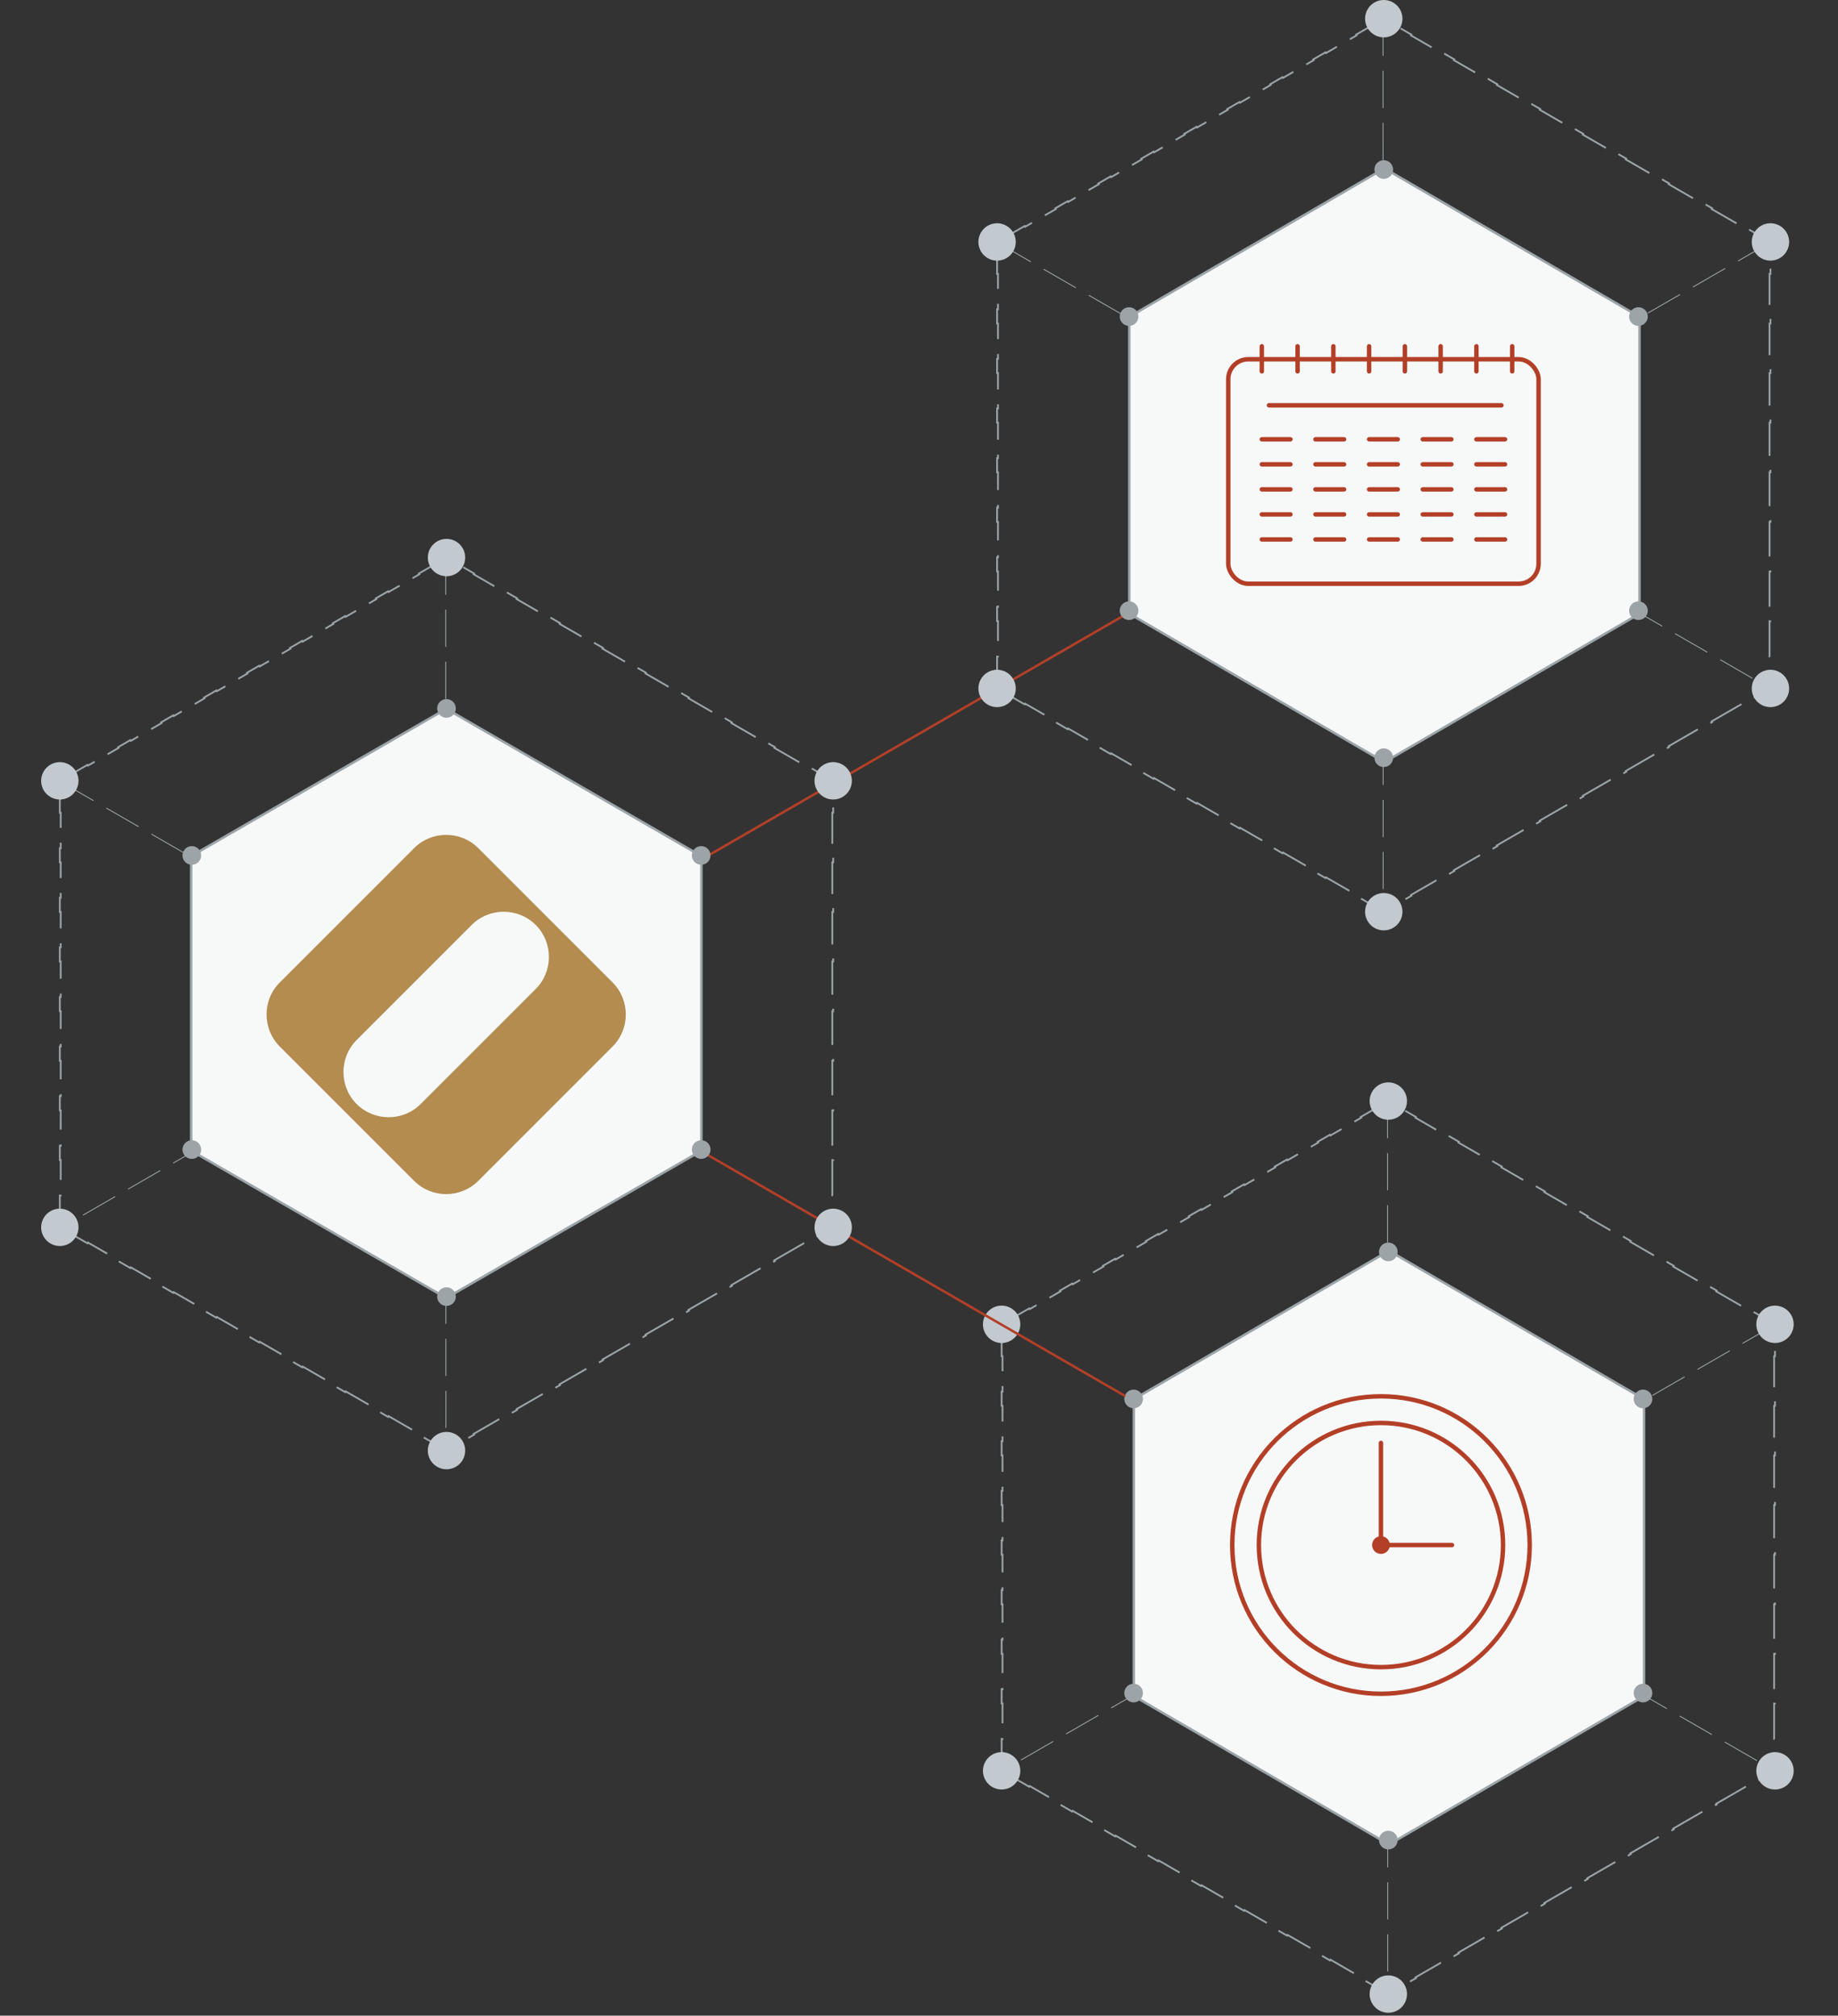 <svg width="414" height="454" viewBox="0 0 414 454" fill="none" xmlns="http://www.w3.org/2000/svg">
<rect x="0" y="0" width="414" height="454" fill="#333333" stroke="none"/>
<path d="M306.489 251.587L309.254 249.991L309.354 250.164L312.71 248.226L316.066 250.164L316.166 249.991L318.931 251.587L318.831 251.76L325.744 255.751L325.844 255.578L328.609 257.174L328.509 257.348L335.422 261.339L335.522 261.165L338.287 262.762L338.187 262.935L345.099 266.926L345.199 266.753L347.964 268.349L347.864 268.522L354.777 272.513L354.877 272.34L357.642 273.936L357.542 274.11L364.454 278.101L364.554 277.927L367.319 279.524L367.219 279.697L374.132 283.688L374.232 283.515L376.997 285.111L376.897 285.284L383.81 289.275L383.91 289.102L386.675 290.699L386.575 290.872L393.487 294.863L393.587 294.689L396.352 296.286L396.252 296.459L399.609 298.397V302.272H399.809V305.465H399.609V313.447H399.809V316.64H399.609V324.622H399.809V327.815H399.609V335.796H399.809V338.989H399.609V346.971H399.809V350.164H399.609V358.146H399.809V361.339H399.609V369.321H399.809V372.513H399.609V380.495H399.809V383.688H399.609V391.67H399.809V394.863H399.609V398.738L396.252 400.676L396.352 400.849L393.587 402.446L393.487 402.273L386.575 406.263L386.675 406.437L383.91 408.033L383.81 407.86L376.897 411.851L376.997 412.024L374.232 413.62L374.132 413.447L367.219 417.438L367.319 417.611L364.554 419.208L364.454 419.035L357.542 423.026L357.642 423.199L354.877 424.795L354.777 424.622L347.864 428.613L347.964 428.786L345.199 430.383L345.099 430.209L338.187 434.2L338.287 434.373L335.522 435.97L335.422 435.797L328.509 439.788L328.609 439.961L325.844 441.557L325.744 441.384L318.831 445.375L318.931 445.548L316.166 447.145L316.066 446.971L312.71 448.909L309.354 446.971L309.254 447.145L306.489 445.548L306.589 445.375L299.676 441.384L299.576 441.557L296.811 439.961L296.911 439.788L289.999 435.797L289.899 435.97L287.134 434.373L287.234 434.2L280.321 430.209L280.221 430.383L277.456 428.786L277.556 428.613L270.644 424.622L270.544 424.795L267.778 423.199L267.879 423.026L260.966 419.035L260.866 419.208L258.101 417.611L258.201 417.438L251.288 413.447L251.188 413.62L248.423 412.024L248.523 411.851L241.611 407.86L241.511 408.033L238.746 406.437L238.846 406.263L231.933 402.273L231.833 402.446L229.068 400.849L229.168 400.676L225.812 398.738V394.863H225.612V391.67H225.812V383.688H225.612V380.495H225.812V372.513H225.612V369.321H225.812V361.339H225.612V358.146H225.812V350.164H225.612V346.971H225.812V338.989H225.612V335.796H225.812V327.815H225.612V324.622H225.812V316.64H225.612V313.447H225.812V305.465H225.612V302.272H225.812V298.397L229.168 296.459L229.068 296.286L231.833 294.689L231.933 294.863L238.846 290.872L238.746 290.699L241.511 289.102L241.611 289.275L248.523 285.284L248.423 285.111L251.188 283.515L251.288 283.688L258.201 279.697L258.101 279.524L260.866 277.927L260.966 278.101L267.879 274.11L267.779 273.936L270.544 272.34L270.644 272.513L277.556 268.522L277.456 268.349L280.221 266.753L280.321 266.926L287.234 262.935L287.134 262.762L289.899 261.165L289.999 261.339L296.911 257.348L296.811 257.174L299.576 255.578L299.676 255.751L306.589 251.76L306.489 251.587Z" stroke="#9DA4A7" stroke-width="0.4" stroke-dasharray="8.38 3.35"/>
<line x1="225.938" y1="298.558" x2="399.453" y2="398.696" stroke="#9DA4A7" stroke-width="0.2" stroke-dasharray="8.38 3.35"/>
<line y1="-0.1" x2="200.337" y2="-0.1" transform="matrix(-0.866 0.5 0.5 0.866 399.818 298.468)" stroke="#9DA4A7" stroke-width="0.2" stroke-dasharray="8.38 3.35"/>
<line x1="312.551" y1="247.995" x2="312.579" y2="448.431" stroke="#9DA4A7" stroke-width="0.2" stroke-dasharray="8.38 3.35"/>
<line x1="255.278" y1="315.496" x2="369.965" y2="381.684" stroke="#9DA4A7" stroke-width="0.55"/>
<line y1="-0.275" x2="132.416" y2="-0.275" transform="matrix(-0.866 0.5 0.5 0.866 370.288 315.742)" stroke="#9DA4A7" stroke-width="0.55"/>
<line x1="312.524" y1="281.974" x2="312.542" y2="414.455" stroke="#9DA4A7" stroke-width="0.55"/>
<path d="M255.386 315.145L312.852 281.712L370.318 315.145V382.015L312.852 415.448L255.386 382.015V315.145Z" fill="#F7F9F9" stroke="#9DA4A7" stroke-width="0.55"/>
<circle cx="312.711" cy="247.995" r="4.207" fill="#C2CACF"/>
<circle cx="312.711" cy="449.137" r="4.207" fill="#C2CACF"/>
<circle cx="399.808" cy="298.281" r="4.207" transform="rotate(60 399.808 298.281)" fill="#C2CACF"/>
<circle cx="225.613" cy="398.853" r="4.207" transform="rotate(60 225.613 398.853)" fill="#C2CACF"/>
<circle cx="399.809" cy="398.856" r="4.207" transform="rotate(120 399.809 398.856)" fill="#C2CACF"/>
<circle cx="225.612" cy="298.282" r="4.207" transform="rotate(120 225.612 298.282)" fill="#C2CACF"/>
<circle cx="312.71" cy="281.972" r="2.103" fill="#9DA4A7"/>
<circle cx="312.71" cy="414.453" r="2.103" fill="#9DA4A7"/>
<circle cx="370.075" cy="315.092" r="2.103" transform="rotate(60 370.075 315.092)" fill="#9DA4A7"/>
<circle cx="255.344" cy="381.335" r="2.103" transform="rotate(60 255.344 381.335)" fill="#9DA4A7"/>
<circle cx="370.077" cy="381.333" r="2.103" transform="rotate(120 370.077 381.333)" fill="#9DA4A7"/>
<circle cx="255.345" cy="315.092" r="2.103" transform="rotate(120 255.345 315.092)" fill="#9DA4A7"/>
<path d="M305.464 7.799L308.229 6.203L308.329 6.376L311.686 4.438L315.042 6.376L315.142 6.203L317.907 7.799L317.807 7.972L324.72 11.963L324.82 11.79L327.585 13.386L327.485 13.559L334.397 17.55L334.497 17.377L337.262 18.974L337.162 19.147L344.075 23.138L344.175 22.965L346.94 24.561L346.84 24.734L353.752 28.725L353.852 28.552L356.617 30.148L356.517 30.322L363.43 34.312L363.53 34.139L366.295 35.736L366.195 35.909L373.108 39.9L373.208 39.727L375.973 41.323L375.873 41.496L382.785 45.487L382.885 45.314L385.65 46.91L385.55 47.084L392.463 51.075L392.563 50.901L395.328 52.498L395.228 52.671L398.584 54.609V58.484H398.784V61.677H398.584V69.659H398.784V72.852H398.584V80.834H398.784V84.026H398.584V92.008H398.784V95.201H398.584V103.183H398.784V106.376H398.584V114.358H398.784V117.551H398.584V125.533H398.784V128.725H398.584V136.707H398.784V139.9H398.584V147.882H398.784V151.075H398.584V154.95L395.228 156.888L395.328 157.061L392.563 158.658L392.463 158.484L385.55 162.475L385.65 162.649L382.885 164.245L382.785 164.072L375.873 168.063L375.973 168.236L373.208 169.832L373.108 169.659L366.195 173.65L366.295 173.823L363.53 175.42L363.43 175.246L356.517 179.237L356.617 179.411L353.852 181.007L353.752 180.834L346.84 184.825L346.94 184.998L344.175 186.594L344.075 186.421L337.162 190.412L337.262 190.585L334.497 192.182L334.397 192.009L327.485 196L327.585 196.173L324.82 197.769L324.72 197.596L317.807 201.587L317.907 201.76L315.142 203.357L315.042 203.183L311.686 205.121L308.329 203.183L308.229 203.357L305.464 201.76L305.564 201.587L298.652 197.596L298.552 197.769L295.787 196.173L295.887 196L288.974 192.009L288.874 192.182L286.109 190.585L286.209 190.412L279.297 186.421L279.197 186.594L276.432 184.998L276.532 184.825L269.619 180.834L269.519 181.007L266.754 179.411L266.854 179.237L259.942 175.247L259.842 175.42L257.076 173.823L257.176 173.65L250.264 169.659L250.164 169.832L247.399 168.236L247.499 168.063L240.586 164.072L240.486 164.245L237.721 162.649L237.821 162.475L230.909 158.484L230.809 158.658L228.044 157.061L228.144 156.888L224.787 154.95V151.075H224.587V147.882H224.787V139.9H224.587V136.707H224.787V128.725H224.587V125.533H224.787V117.551H224.587V114.358H224.787V106.376H224.587V103.183H224.787V95.201H224.587V92.008H224.787V84.026H224.587V80.834H224.787V72.852H224.587V69.659H224.787V61.677H224.587V58.484H224.787V54.609L228.144 52.671L228.044 52.498L230.809 50.901L230.909 51.075L237.821 47.084L237.721 46.91L240.486 45.314L240.586 45.487L247.499 41.496L247.399 41.323L250.164 39.727L250.264 39.9L257.176 35.909L257.076 35.736L259.842 34.139L259.942 34.312L266.854 30.322L266.754 30.148L269.519 28.552L269.619 28.725L276.532 24.734L276.432 24.561L279.197 22.965L279.297 23.138L286.209 19.147L286.109 18.974L288.874 17.377L288.974 17.55L295.887 13.559L295.787 13.386L298.552 11.79L298.652 11.963L305.564 7.972L305.464 7.799Z" stroke="#9DA4A7" stroke-width="0.4" stroke-dasharray="8.38 3.35"/>
<line x1="224.914" y1="54.77" x2="398.429" y2="154.908" stroke="#9DA4A7" stroke-width="0.2" stroke-dasharray="8.38 3.35"/>
<line y1="-0.1" x2="200.337" y2="-0.1" transform="matrix(-0.866 0.5 0.5 0.866 398.793 54.68)" stroke="#9DA4A7" stroke-width="0.2" stroke-dasharray="8.38 3.35"/>
<path d="M158.991 193.002L254.586 137.797" stroke="#B33F27" stroke-width="0.55"/>
<line x1="311.526" y1="4.207" x2="311.554" y2="204.643" stroke="#9DA4A7" stroke-width="0.2" stroke-dasharray="8.38 3.35"/>
<line x1="254.253" y1="71.709" x2="368.94" y2="137.897" stroke="#9DA4A7" stroke-width="0.55"/>
<line y1="-0.275" x2="132.416" y2="-0.275" transform="matrix(-0.866 0.5 0.5 0.866 369.263 71.955)" stroke="#9DA4A7" stroke-width="0.55"/>
<line x1="311.499" y1="38.187" x2="311.517" y2="170.668" stroke="#9DA4A7" stroke-width="0.55"/>
<path d="M254.361 71.357L311.827 37.924L369.293 71.357V138.227L311.827 171.66L254.361 138.227V71.357Z" fill="#F7F9F9" stroke="#9DA4A7" stroke-width="0.55"/>
<circle cx="311.686" cy="4.207" r="4.207" fill="#C2CACF"/>
<circle cx="311.686" cy="205.349" r="4.207" fill="#C2CACF"/>
<circle cx="398.784" cy="54.493" r="4.207" transform="rotate(60 398.784 54.493)" fill="#C2CACF"/>
<circle cx="224.588" cy="155.065" r="4.207" transform="rotate(60 224.588 155.065)" fill="#C2CACF"/>
<circle cx="398.784" cy="155.068" r="4.207" transform="rotate(120 398.784 155.068)" fill="#C2CACF"/>
<circle cx="224.587" cy="54.494" r="4.207" transform="rotate(120 224.587 54.494)" fill="#C2CACF"/>
<circle cx="311.685" cy="38.184" r="2.103" fill="#9DA4A7"/>
<circle cx="311.685" cy="170.665" r="2.103" fill="#9DA4A7"/>
<circle cx="369.05" cy="71.304" r="2.103" transform="rotate(60 369.05 71.304)" fill="#9DA4A7"/>
<circle cx="254.319" cy="137.547" r="2.103" transform="rotate(60 254.319 137.547)" fill="#9DA4A7"/>
<circle cx="369.052" cy="137.545" r="2.103" transform="rotate(120 369.052 137.545)" fill="#9DA4A7"/>
<circle cx="254.319" cy="71.304" r="2.103" transform="rotate(120 254.319 71.304)" fill="#9DA4A7"/>
<path d="M94.351 129.175L97.116 127.578L97.216 127.752L100.572 125.814L103.929 127.752L104.029 127.578L106.794 129.175L106.694 129.348L113.606 133.339L113.706 133.166L116.471 134.762L116.371 134.935L123.284 138.926L123.384 138.753L126.149 140.35L126.049 140.523L132.962 144.514L133.062 144.341L135.827 145.937L135.727 146.11L142.639 150.101L142.739 149.928L145.504 151.524L145.404 151.698L152.317 155.688L152.417 155.515L155.182 157.112L155.082 157.285L161.994 161.276L162.094 161.103L164.859 162.699L164.759 162.872L171.672 166.863L171.772 166.69L174.537 168.286L174.437 168.46L181.35 172.451L181.449 172.277L184.215 173.874L184.115 174.047L187.471 175.985V179.86H187.671V183.053H187.471V191.035H187.671V194.228H187.471V202.21H187.671V205.402H187.471V213.384H187.671V216.577H187.471V224.559H187.671V227.752H187.471V235.734H187.671V238.927H187.471V246.909H187.671V250.101H187.471V258.083H187.671V261.276H187.471V269.258H187.671V272.451H187.471V276.326L184.115 278.264L184.215 278.437L181.449 280.034L181.35 279.86L174.437 283.851L174.537 284.025L171.772 285.621L171.672 285.448L164.759 289.439L164.859 289.612L162.094 291.208L161.994 291.035L155.082 295.026L155.182 295.199L152.417 296.796L152.317 296.622L145.404 300.613L145.504 300.787L142.739 302.383L142.639 302.21L135.727 306.201L135.827 306.374L133.062 307.97L132.962 307.797L126.049 311.788L126.149 311.961L123.384 313.558L123.284 313.385L116.371 317.376L116.471 317.549L113.706 319.145L113.606 318.972L106.694 322.963L106.794 323.136L104.029 324.732L103.929 324.559L100.572 326.497L97.216 324.559L97.116 324.732L94.351 323.136L94.451 322.963L87.539 318.972L87.439 319.145L84.674 317.549L84.774 317.376L77.861 313.385L77.761 313.558L74.996 311.961L75.096 311.788L68.183 307.797L68.083 307.97L65.318 306.374L65.418 306.201L58.506 302.21L58.406 302.383L55.641 300.787L55.741 300.613L48.828 296.622L48.728 296.796L45.963 295.199L46.063 295.026L39.151 291.035L39.051 291.208L36.286 289.612L36.386 289.439L29.473 285.448L29.373 285.621L26.608 284.025L26.708 283.851L19.796 279.86L19.695 280.034L16.93 278.437L17.03 278.264L13.674 276.326V272.451H13.474V269.258H13.674V261.276H13.474V258.083H13.674V250.101H13.474V246.909H13.674V238.927H13.474V235.734H13.674V227.752H13.474V224.559H13.674V216.577H13.474V213.384H13.674V205.402H13.474V202.21H13.674V194.228H13.474V191.035H13.674V183.053H13.474V179.86H13.674V175.985L17.03 174.047L16.93 173.874L19.695 172.277L19.796 172.451L26.708 168.46L26.608 168.286L29.373 166.69L29.473 166.863L36.386 162.872L36.286 162.699L39.051 161.103L39.151 161.276L46.063 157.285L45.963 157.112L48.728 155.515L48.828 155.688L55.741 151.698L55.641 151.524L58.406 149.928L58.506 150.101L65.418 146.11L65.318 145.937L68.083 144.341L68.183 144.514L75.096 140.523L74.996 140.35L77.761 138.753L77.861 138.926L84.774 134.935L84.674 134.762L87.439 133.166L87.539 133.339L94.451 129.348L94.351 129.175Z" stroke="#9DA4A7" stroke-width="0.4" stroke-dasharray="8.38 3.35"/>
<line x1="13.8" y1="176.146" x2="187.315" y2="276.284" stroke="#9DA4A7" stroke-width="0.2" stroke-dasharray="8.38 3.35"/>
<line x1="158.015" y1="193.273" x2="14.216" y2="276.281" stroke="#9DA4A7" stroke-width="0.2" stroke-dasharray="8.38 3.35"/>
<line x1="100.412" y1="125.583" x2="100.44" y2="326.019" stroke="#9DA4A7" stroke-width="0.2" stroke-dasharray="8.38 3.35"/>
<line x1="43.139" y1="193.085" x2="157.827" y2="259.273" stroke="#9DA4A7" stroke-width="0.55"/>
<line y1="-0.275" x2="132.416" y2="-0.275" transform="matrix(-0.866 0.5 0.5 0.866 158.15 193.331)" stroke="#9DA4A7" stroke-width="0.55"/>
<line x1="100.385" y1="159.562" x2="100.404" y2="292.044" stroke="#9DA4A7" stroke-width="0.55"/>
<path d="M43.057 192.826L100.523 159.648L157.989 192.826V259.182L100.523 292.36L43.057 259.182V192.826Z" fill="#F7F9F9" stroke="#9DA4A7" stroke-width="0.55"/>
<path d="M253.468 314.459L157.744 259.18" stroke="#B33F27" stroke-width="0.55"/>
<circle cx="100.574" cy="125.584" r="4.207" fill="#C2CACF"/>
<circle cx="100.574" cy="326.726" r="4.207" fill="#C2CACF"/>
<circle cx="187.67" cy="175.87" r="4.207" transform="rotate(60 187.67 175.87)" fill="#C2CACF"/>
<circle cx="13.475" cy="276.441" r="4.207" transform="rotate(60 13.475 276.441)" fill="#C2CACF"/>
<circle cx="187.672" cy="276.443" r="4.207" transform="rotate(120 187.672 276.443)" fill="#C2CACF"/>
<circle cx="13.475" cy="175.87" r="4.207" transform="rotate(120 13.475 175.87)" fill="#C2CACF"/>
<circle cx="100.572" cy="159.56" r="2.103" fill="#9DA4A7"/>
<circle cx="100.572" cy="292.043" r="2.103" fill="#9DA4A7"/>
<circle cx="157.937" cy="192.68" r="2.103" transform="rotate(60 157.937 192.68)" fill="#9DA4A7"/>
<circle cx="43.206" cy="258.924" r="2.103" transform="rotate(60 43.206 258.924)" fill="#9DA4A7"/>
<circle cx="157.939" cy="258.922" r="2.103" transform="rotate(120 157.939 258.922)" fill="#9DA4A7"/>
<circle cx="43.207" cy="192.681" r="2.103" transform="rotate(120 43.207 192.681)" fill="#9DA4A7"/>
<g clip-path="url(#clip0_19887_30097)">
<path d="M137.987 221.29L107.709 191.013C103.748 187.052 97.26 187.052 93.291 191.013L63.013 221.29C59.052 225.251 59.052 231.739 63.013 235.708L78.152 250.847L93.291 265.986C97.252 269.947 103.74 269.947 107.709 265.986L137.987 235.708C141.948 231.739 141.948 225.259 137.987 221.29ZM120.669 222.748L94.749 248.668C90.788 252.629 84.3 252.629 80.331 248.668C76.37 244.708 76.37 238.219 80.331 234.25L106.251 208.33C110.212 204.37 116.7 204.37 120.669 208.33C124.63 212.299 124.63 218.788 120.669 222.748Z" fill="#B48C50"/>
</g>
<path d="M284.216 83.639V78" stroke="#B33F27" stroke-linecap="round" stroke-linejoin="round"/>
<path d="M316.441 83.639V78" stroke="#B33F27" stroke-linecap="round" stroke-linejoin="round"/>
<path d="M300.329 83.639V78" stroke="#B33F27" stroke-linecap="round" stroke-linejoin="round"/>
<path d="M332.554 83.639V78" stroke="#B33F27" stroke-linecap="round" stroke-linejoin="round"/>
<path d="M292.272 83.639V78" stroke="#B33F27" stroke-linecap="round" stroke-linejoin="round"/>
<path d="M324.498 83.639V78" stroke="#B33F27" stroke-linecap="round" stroke-linejoin="round"/>
<path d="M308.385 83.639V78" stroke="#B33F27" stroke-linecap="round" stroke-linejoin="round"/>
<path d="M340.611 83.639V78" stroke="#B33F27" stroke-linecap="round" stroke-linejoin="round"/>
<rect x="276.66" y="80.917" width="69.895" height="50.56" rx="4.5" stroke="#B33F27"/>
<path d="M285.828 91.293H338.194" stroke="#B33F27" stroke-linecap="round" stroke-linejoin="round"/>
<path d="M284.216 98.947H290.661" stroke="#B33F27" stroke-linecap="round" stroke-linejoin="round"/>
<path d="M284.216 104.586H290.661" stroke="#B33F27" stroke-linecap="round" stroke-linejoin="round"/>
<path d="M284.216 110.227H290.661" stroke="#B33F27" stroke-linecap="round" stroke-linejoin="round"/>
<path d="M284.216 115.865H290.661" stroke="#B33F27" stroke-linecap="round" stroke-linejoin="round"/>
<path d="M284.216 121.505H290.661" stroke="#B33F27" stroke-linecap="round" stroke-linejoin="round"/>
<path d="M296.301 98.947H302.746" stroke="#B33F27" stroke-linecap="round" stroke-linejoin="round"/>
<path d="M296.301 104.586H302.746" stroke="#B33F27" stroke-linecap="round" stroke-linejoin="round"/>
<path d="M296.301 110.227H302.746" stroke="#B33F27" stroke-linecap="round" stroke-linejoin="round"/>
<path d="M296.301 115.865H302.746" stroke="#B33F27" stroke-linecap="round" stroke-linejoin="round"/>
<path d="M296.301 121.505H302.746" stroke="#B33F27" stroke-linecap="round" stroke-linejoin="round"/>
<path d="M308.385 98.947H314.83" stroke="#B33F27" stroke-linecap="round" stroke-linejoin="round"/>
<path d="M308.385 104.586H314.83" stroke="#B33F27" stroke-linecap="round" stroke-linejoin="round"/>
<path d="M308.385 110.227H314.83" stroke="#B33F27" stroke-linecap="round" stroke-linejoin="round"/>
<path d="M308.385 115.865H314.83" stroke="#B33F27" stroke-linecap="round" stroke-linejoin="round"/>
<path d="M308.385 121.505H314.83" stroke="#B33F27" stroke-linecap="round" stroke-linejoin="round"/>
<path d="M320.47 98.947H326.915" stroke="#B33F27" stroke-linecap="round" stroke-linejoin="round"/>
<path d="M320.47 104.586H326.915" stroke="#B33F27" stroke-linecap="round" stroke-linejoin="round"/>
<path d="M320.47 110.227H326.915" stroke="#B33F27" stroke-linecap="round" stroke-linejoin="round"/>
<path d="M320.47 115.865H326.915" stroke="#B33F27" stroke-linecap="round" stroke-linejoin="round"/>
<path d="M320.47 121.505H326.915" stroke="#B33F27" stroke-linecap="round" stroke-linejoin="round"/>
<path d="M332.554 98.947H338.999" stroke="#B33F27" stroke-linecap="round" stroke-linejoin="round"/>
<path d="M332.554 104.586H338.999" stroke="#B33F27" stroke-linecap="round" stroke-linejoin="round"/>
<path d="M332.554 110.227H338.999" stroke="#B33F27" stroke-linecap="round" stroke-linejoin="round"/>
<path d="M332.554 115.865H338.999" stroke="#B33F27" stroke-linecap="round" stroke-linejoin="round"/>
<path d="M332.554 121.505H338.999" stroke="#B33F27" stroke-linecap="round" stroke-linejoin="round"/>
<circle cx="311.056" cy="348" r="33.5" stroke="#B33F27"/>
<circle cx="311.056" cy="348" r="27.5" stroke="#B33F27"/>
<circle cx="311.056" cy="348" r="2" fill="#B33F27"/>
<path d="M311.056 325C311.056 325 311.056 339.018 311.056 348H327.056" stroke="#B33F27" stroke-linecap="round" stroke-linejoin="round"/>
<defs>
<clipPath id="clip0_19887_30097">
<rect width="81" height="81" fill="white" transform="translate(60 188)"/>
</clipPath>
</defs>
</svg>
